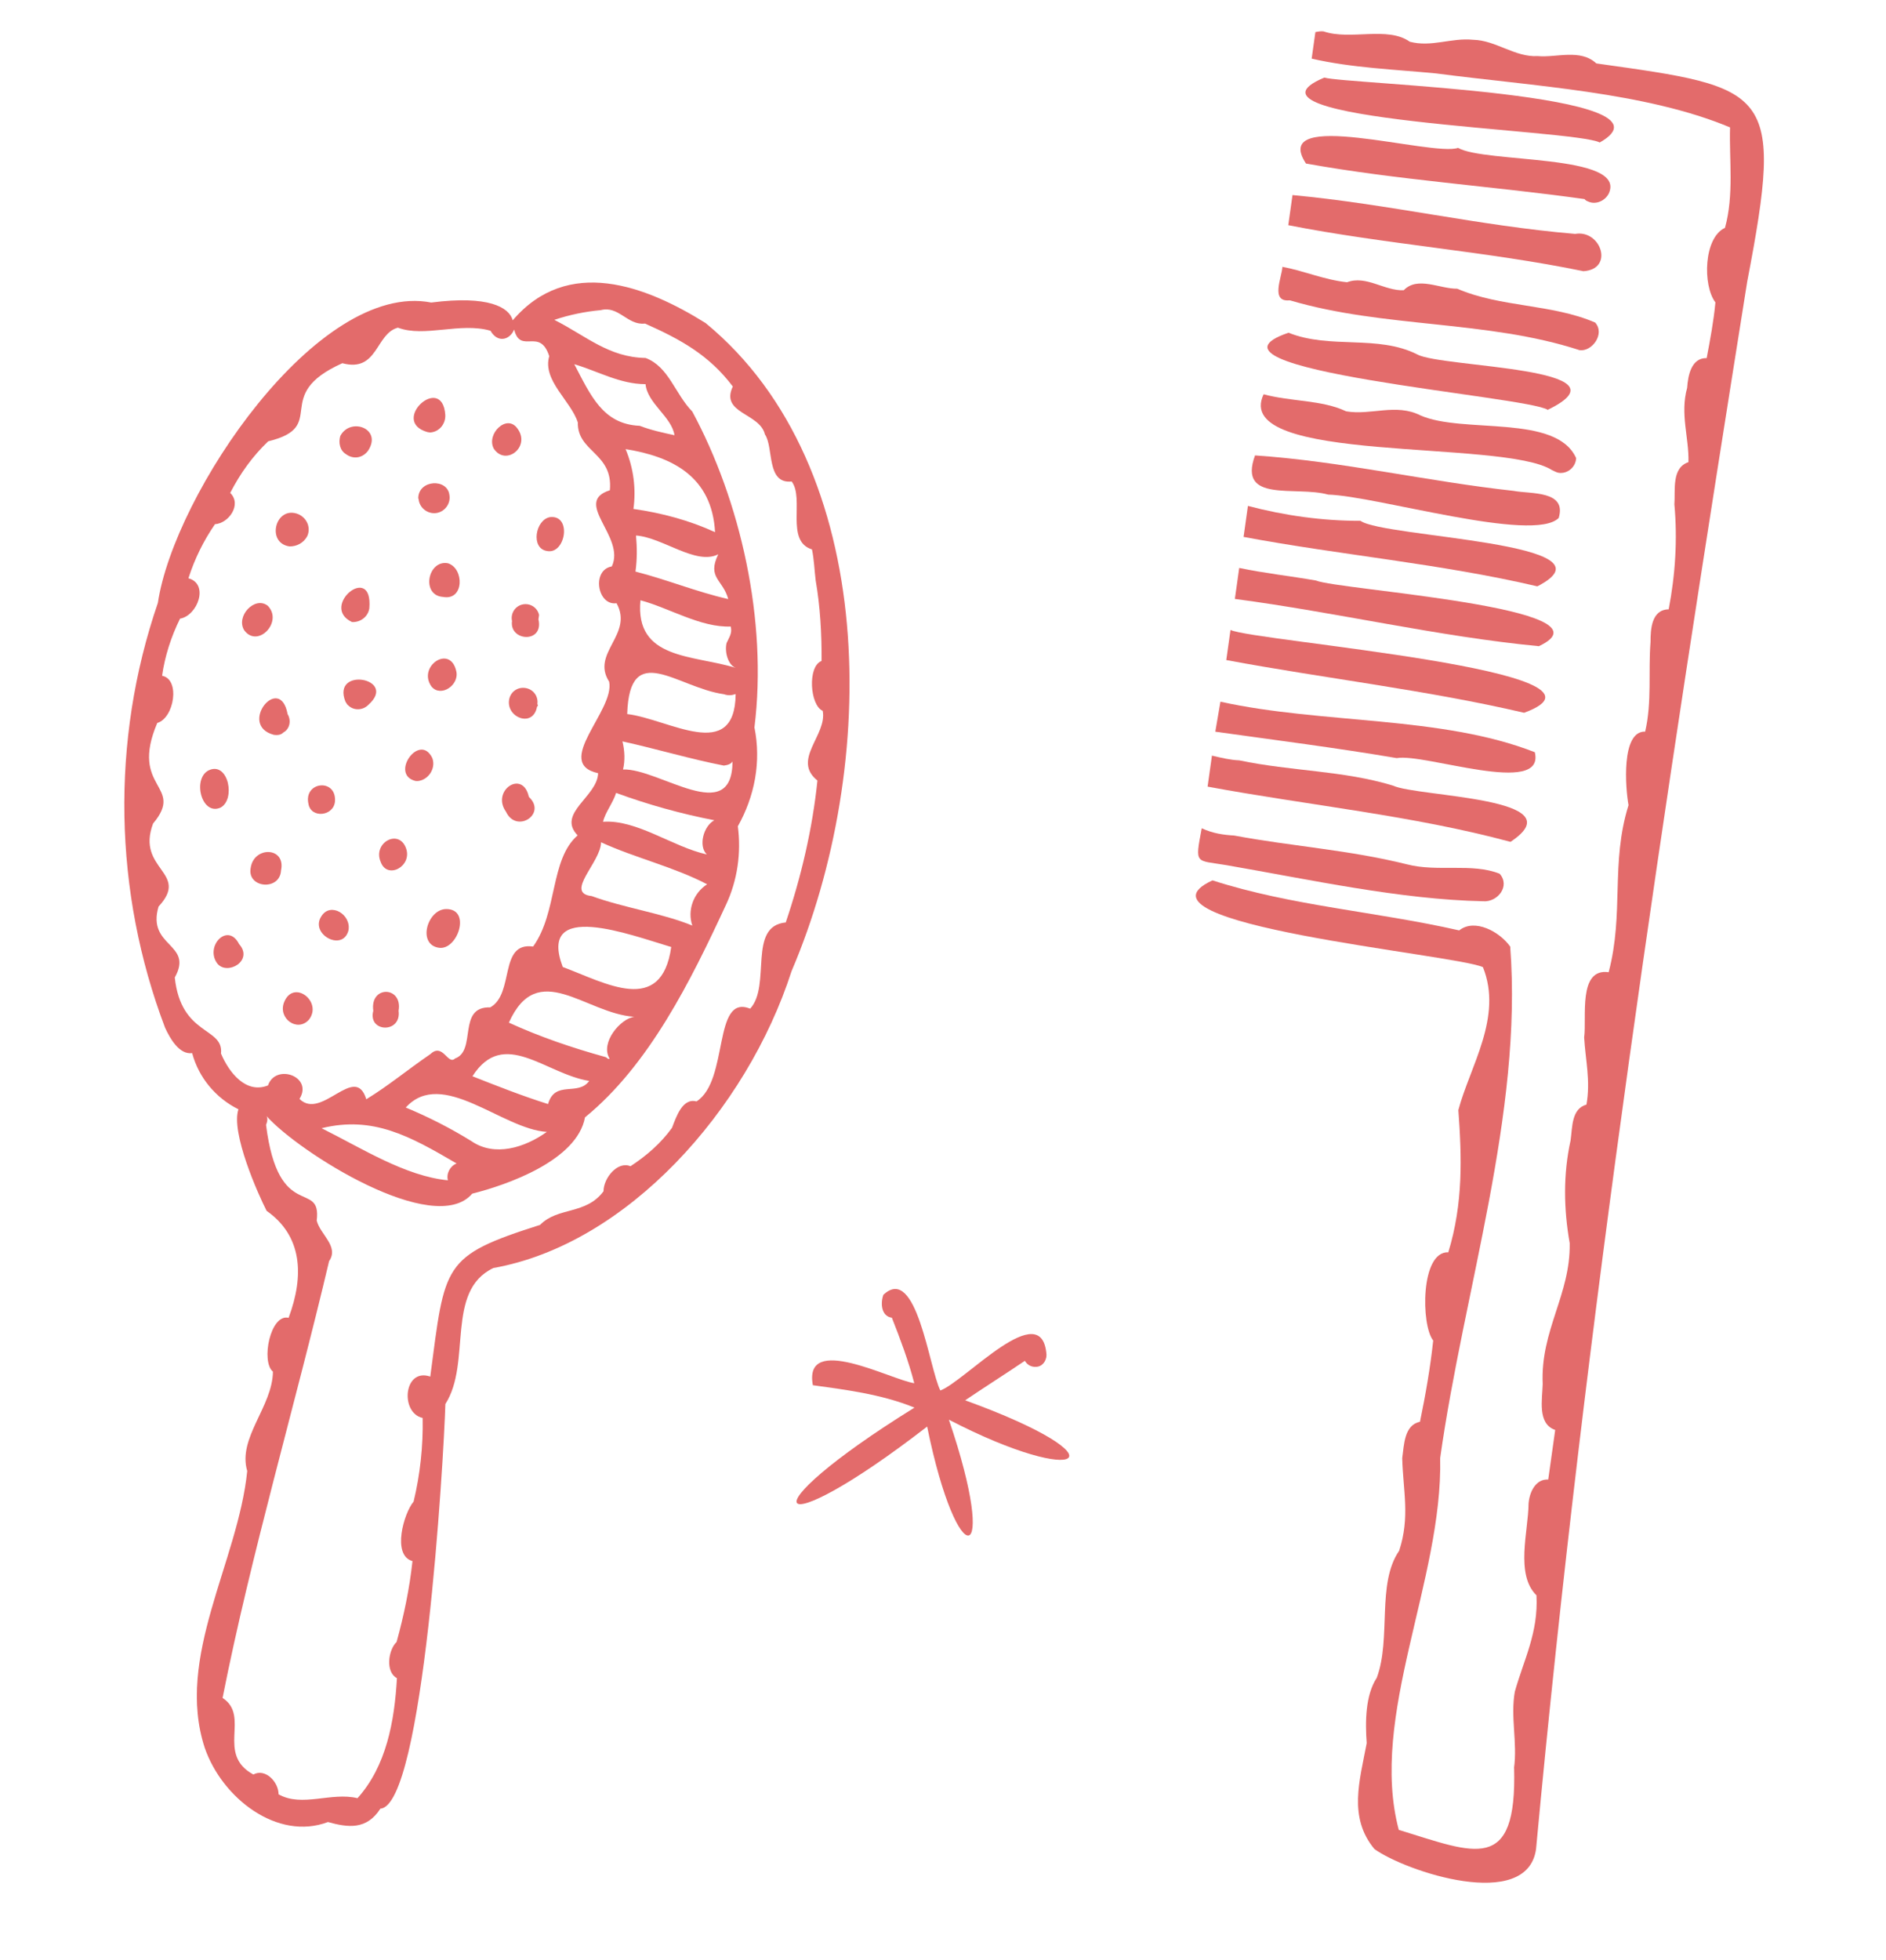 <?xml version="1.0" encoding="utf-8"?>
<!-- Generator: Adobe Illustrator 25.4.8, SVG Export Plug-In . SVG Version: 6.00 Build 0)  -->
<svg version="1.1" id="レイヤー_1" xmlns="http://www.w3.org/2000/svg" xmlns:xlink="http://www.w3.org/1999/xlink" x="0px"
	 y="0px" viewBox="0 0 210.9 219.1" style="enable-background:new 0 0 210.9 219.1;" xml:space="preserve">
<style type="text/css">
	.st0{fill:#E36B6B;}
</style>
<g id="グループ_7328" transform="translate(-3.554 -391.023) rotate(8)">
	<path id="パス_2679" class="st0" d="M84.8,451c0.1-12.3,12.7-38.2,25.6-37.5c6.2-1.7,8.7-0.7,9.3,0.7c5.1-8,14.2-5.9,21.4-2.7
		c21.6,13.2,26.1,46.4,19.6,70.4c-2.8,16.1-14,32.8-28.4,37.5c-5,3.3-0.9,10.8-3.2,15.8c0.7,6.4,3.8,44.8-0.9,45.8
		c-1.2,2.6-3.3,2.6-5.6,2.3c-5.3,2.9-12.1-1-14.8-6.3c-4.7-9.6,0.8-21.1,0.4-31.3c-1.6-3.5,1.8-7.5,1.3-11.4
		c-1.5-0.9-1.2-6.4,0.9-6.2c1.1-5,0.2-9.3-4.1-11.5c-1.2-1.7-5.2-8.1-4.7-10.8c-2.7-0.9-4.9-2.9-6-5.5c-1.4,0.4-2.7-1.3-3.4-2.4
		C84.4,483.7,81.7,467,84.8,451z M104.9,507.1c2.9,10.7,7,5.1,7.1,9.8c0.6,1.5,2.9,2.5,2,4.3c-1.5,16.3-4.1,33.8-5,50
		c3.4,1.6,0.1,6.3,4.6,8c1.2-0.9,2.9,0.4,3.1,1.8c2.8,1.1,5.8-1.1,8.8-0.8c2.7-4,2.9-9.1,2.5-13.9c-1.4-0.5-1.4-3-0.6-4
		c0.4-3.1,0.6-6.1,0.5-9.2c-2.4-0.3-1.7-5.2-0.8-6.6c0.3-3.1,0.2-6.3-0.3-9.4c-2.6-0.2-2.9-5.3,0.2-4.7c-0.1-12.7-0.6-13.5,9.8-18.5
		c1.7-2.3,4.9-1.8,6.5-4.7c-0.2-1.5,1.1-3.6,2.6-3.2c1.6-1.4,3-3,4-4.9c0.3-1.3,0.7-3.5,2.3-3.3c3.3-2.8,0.1-12.2,4.5-11.1
		c2-2.9-1.6-9.1,2.6-10.1c1-5.3,1.5-10.8,1.3-16.2c-3.2-1.9,0.4-5.2-0.5-7.8c-1.5-0.4-2.4-4.7-0.9-5.5c-0.4-3-1-6-1.9-8.8
		c-0.3-1.1-0.5-2.3-0.9-3.4c-3.1-0.5-1.6-5.5-3.3-7.2c-2.8,0.7-2.5-3.5-3.7-4.8c-0.9-2.3-5.3-1.6-4.3-4.8c-3.1-3.1-6.5-4.4-10.7-5.6
		c-1.9,0.5-3.2-1.6-5.1-0.8c-1.7,0.4-3.4,1-5,1.8c3.8,1.3,6.6,3.3,10.7,2.8c2.7,0.6,3.8,3.5,6,5.2c6.7,9.1,11.6,21.9,11.8,34
		c1.3,3.7,1.1,7.6-0.3,11.2c0.8,2.9,0.8,6-0.1,8.9c-2.7,8.9-6,18.9-12.3,25.7c-0.2,4.9-7.6,8.7-11.3,10.2c-3.5,5.5-19.9-1.9-24-5.4
		C105,506.3,105,506.7,104.9,507.1L104.9,507.1z M136,433.2c3.2,0,6.4,0.4,9.4,1.3c-1.2-6.1-5.9-7.7-11.2-7.8
		C135.4,428.7,136,431,136,433.2L136,433.2z M126.6,508.4c-5.6-2.3-10-4-15.5-1.8c4.8,1.6,10,4,14.8,3.8
		C125.6,509.7,125.9,508.8,126.6,508.4C126.6,508.4,126.6,508.4,126.6,508.4z M127.9,505.7c2.8,1.4,6-0.1,8.2-2.2
		c-5,0.4-12.6-5.5-16-0.5C122.8,503.7,125.4,504.6,127.9,505.7L127.9,505.7z M135.8,500.4c0.4-2.8,3.2-1.3,4.2-3.2
		c-5-0.1-10.3-4.6-13,1.3C129.9,499.2,132.8,499.9,135.8,500.4L135.8,500.4z M141.4,494.3c0.2,0,0.4,0.3,0.5,0.1
		c-1.3-1.6,0.6-4.6,2.1-5c-5.5,0.4-11.6-5-13.8,2.6C133.9,493.1,137.6,493.8,141.4,494.3L141.4,494.3z M135.3,485
		c5,1.1,11.7,3.9,11.7-3.9C142.3,480.4,131.4,477.9,135.3,485L135.3,485z M137.4,476.7c3.7,0.8,8.1,0.8,11.6,1.7
		c-0.8-1.6-0.4-3.6,1-4.8c-3.9-1.4-8.4-1.8-12.4-3C137.9,472.8,134.3,476.8,137.4,476.7L137.4,476.7z M148.4,446.6
		c0.2-0.7,0.5-1.2,0.2-1.9c-3.3,0.6-7.1-1.1-10.4-1.5c0.3,6.7,6.7,5.2,11.6,6C148.9,449,148.3,447.6,148.4,446.6L148.4,446.6z
		 M149.8,466.4L149.8,466.4c-3.8-0.2-7.6-0.7-11.3-1.5c-0.2,1.2-0.9,2.3-1,3.4c3.7-0.8,8.1,1.7,12,2
		C148.4,469.5,148.7,467.2,149.8,466.4L149.8,466.4z M148.9,452.3c-5.3,0-11.3-4.6-10.4,3.7c4.7-0.1,12.7,3.8,11.7-3.9
		C149.8,452.3,149.4,452.4,148.9,452.3L148.9,452.3z M150,460.2c-3.8-0.2-7.7-0.8-11.6-1.1c0.4,1,0.6,2.1,0.5,3.1
		c4-0.7,13,4.7,12-2.6C150.8,459.9,150.4,460.1,150,460.2L150,460.2z M137.2,440.1c3.6,0.4,7.1,1.3,10.7,1.6c-0.9-2.1-2.7-2-1.8-4.8
		c-2.3,1.6-6.4-1-9.4-0.8C137,437.4,137.2,438.7,137.2,440.1z M135.4,423.9c1.3,0.3,2.6,0.4,4,0.5c-0.6-2-3.5-3.1-4-5.2
		c-2.8,0.4-5.5-0.7-8.2-1.1C129.5,421.3,131.3,424.3,135.4,423.9L135.4,423.9z M86.6,464.3c-2.1,7.8,4.1,6.4,1.1,11.2
		c-1.2,5.4,4.9,4.8,1.9,9.1c-0.7,4.7,4.5,3.5,2.9,7.6c1.6,6.4,6.2,4.7,6.3,7.7c1.2,2,3.4,4.1,5.7,2.8c0.5-2.6,4.9-1.7,3.7,1
		c2.8,2.1,5.6-4.9,7.4-1c2.2-1.8,4.1-3.9,6.4-6c1.2-1.5,2.1,1,2.8,0.1c2.3-1.2-0.6-5.8,3.1-6.2c2.5-1.9-0.1-7.4,3.8-7.4
		c2.2-4.2,0.5-9.9,3.2-13c-2.7-2.1,1.6-4.6,1.3-7.2c-5.2-0.4,0.9-7.2-0.2-10.3c-2.5-2.9,2-5.6-0.4-8.8c-2.1,0.6-3.3-3.3-1.1-4
		c1.1-3.5-5.4-6.5-1.4-8.4c-0.2-4.2-4.2-3.7-4.6-7c-1.1-2.3-4.6-4.1-4.2-6.9c-1.5-3.1-3.2,0.3-4.3-2.4c-0.3,1.2-1.6,1.8-2.6,0.5
		c-3.5-0.5-7.2,1.8-10.3,1.1c-2.4,1-1.5,5.3-5.6,4.8c-7.5,4.7-0.4,7.2-7,9.8c-1.5,1.9-2.6,4-3.4,6.3c1.5,1.1,0.3,3.4-1.2,3.7
		c-1,2-1.7,4.1-2.1,6.4c2.4,0.3,1.6,4-0.3,4.6c-0.7,2.1-1.1,4.4-1.1,6.6C88.5,459.1,88.4,463.5,86.6,464.3L86.6,464.3z"/>
	<path id="パス_2680" class="st0" d="M102.4,429.7c0.8-2.3,4.6-1.5,3.3,1.2c-0.5,0.9-1.5,1.2-2.4,0.7
		C102.6,431.3,102.3,430.5,102.4,429.7z"/>
	<path id="パス_2681" class="st0" d="M112,427.9c-4.4-0.6,0.7-6.8,1.7-2.2c0.2,1-0.4,2-1.4,2.2C112.3,427.9,112.1,427.9,112,427.9
		z"/>
	<path id="パス_2682" class="st0" d="M115.4,434.5c0.3,0.9-0.2,1.9-1.1,2.2c-0.9,0.3-1.9-0.2-2.2-1.1c0-0.1-0.1-0.2-0.1-0.3
		C111.8,433.3,114.9,432.7,115.4,434.5z"/>
	<path id="パス_2683" class="st0" d="M98.5,442.7c-2.7,0-2.2-4.4,0.5-3.7c1,0.3,1.6,1.3,1.3,2.3C100,442.1,99.3,442.6,98.5,442.7z
		"/>
	<path id="パス_2684" class="st0" d="M106.6,450.1c-3.9-1.2,1.4-7,1.7-1.8C108.3,449.2,107.6,450,106.6,450.1z"/>
	<path id="パス_2685" class="st0" d="M121.9,426.1c1.8,1.8-0.7,4.4-2.3,2.6C118.5,427.2,120.5,424.6,121.9,426.1z"/>
	<path id="パス_2686" class="st0" d="M116.3,445.9c-2.5,0.2-2.3-3.9,0-3.8C118.2,442.4,118.7,446,116.3,445.9z"/>
	<path id="パス_2687" class="st0" d="M127.1,439.2c-1.9,0-1.8-3.3-0.2-3.8C129.3,434.8,129.2,439.3,127.1,439.2z"/>
	<path id="パス_2688" class="st0" d="M127.2,446.9c1,2.6-2.9,2.9-2.9,0.6c-0.3-0.8,0.1-1.7,0.9-2c0.8-0.3,1.7,0.1,2,0.9
		C127.2,446.6,127.2,446.8,127.2,446.9z"/>
	<path id="パス_2689" class="st0" d="M116.4,456c-1.9-2,1.4-5,2.5-2.1C119.5,455.4,117.6,457.1,116.4,456z"/>
	<path id="パス_2690" class="st0" d="M97,449.6c2,1.5-0.4,4.9-2.2,3.1C93.6,451.3,95.4,448.7,97,449.6z"/>
	<path id="パス_2691" class="st0" d="M109.7,459c-0.5,0.7-1.5,0.9-2.2,0.4c-0.2-0.1-0.3-0.3-0.4-0.4
		C105,455.3,112.6,455.6,109.7,459z"/>
	<path id="パス_2692" class="st0" d="M99.7,463.8c-4.2-0.5-0.3-7,1.2-2.5c0.5,0.6,0.5,1.6-0.2,2.1
		C100.5,463.7,100.1,463.8,99.7,463.8z"/>
	<path id="パス_2693" class="st0" d="M93.1,468.7c2-1.2,3.4,2.9,1.8,4C92.9,473.9,91.3,469.8,93.1,468.7z"/>
	<path id="パス_2694" class="st0" d="M107.5,470.2c0.1,1.7-2.4,2.3-2.9,0.7C103.7,468.5,107.3,467.6,107.5,470.2z"/>
	<path id="パス_2695" class="st0" d="M116.1,466.7c-3-0.3-0.3-5.5,1.5-2.8c0.5,0.9,0.1,2.1-0.8,2.6
		C116.6,466.6,116.4,466.7,116.1,466.7z"/>
	<path id="パス_2696" class="st0" d="M128.4,456.6c-0.1,2.4-3.2,1.7-3.2-0.3c0-0.9,0.7-1.6,1.6-1.6s1.6,0.7,1.6,1.6
		C128.5,456.4,128.5,456.5,128.4,456.6z"/>
	<path id="パス_2697" class="st0" d="M128.9,466.7c2.3,1.6-0.8,4.3-2.3,2C124.6,466.6,127.8,463.7,128.9,466.7z"/>
	<path id="パス_2698" class="st0" d="M116.1,474.3c1,1.9-1.6,3.8-2.6,1.9C112.3,474.2,115,472.2,116.1,474.3z"/>
	<path id="パス_2699" class="st0" d="M99.2,478.9c0-2.5,3.6-2.9,3.4-0.2C102.8,481,99.1,481.2,99.2,478.9z"/>
	<path id="パス_2700" class="st0" d="M99.1,487.5c1.9,1.6-0.8,3.7-2.1,2.5C95.3,488.3,97.5,485.2,99.1,487.5z"/>
	<path id="パス_2701" class="st0" d="M107.8,483.1c0.8-1.7,3.3-0.6,3.2,1.2C110.7,486.8,106.7,485.3,107.8,483.1z"/>
	<path id="パス_2702" class="st0" d="M108,494.8c-1.1,1.6-3.5,0.3-3-1.6C105.7,490.5,109.3,492.6,108,494.8z"/>
	<path id="パス_2703" class="st0" d="M121.5,480.4c2.8-0.4,1.9,4.4-0.2,4.4C118.8,484.8,119.4,480.7,121.5,480.4z"/>
	<path id="パス_2704" class="st0" d="M117.8,492.4c0.7,2.5-3.1,2.9-2.8,0.4C114.2,490,117.9,489.6,117.8,492.4z"/>
	<path id="パス_2705" class="st0" d="M169.5,527.4c-1.9-5.7,8.6-1.8,11.2-1.8c-1-2.4-2.2-4.6-3.5-6.9c-1.2,0-1.5-1.4-1.3-2.4
		c3.2-4,6.2,7.4,7.8,9.7c2.6-1.4,9.8-12.1,11.2-5.6c0.1,0.7-0.3,1.4-1,1.5c-0.5,0.1-1-0.1-1.3-0.5c-2,1.8-4,3.5-6,5.3
		c18.9,4,14.4,8-1.5,2.4c8,15.8,3.4,17.2-2.3,1.1c-15.6,16-19.1,12.6-1.7-1.9C177.2,527.3,172.9,527.4,169.5,527.4z"/>
	<path id="パス_2706" class="st0" d="M205.9,465.3c9.2,1.6,18.6,0.9,28.1,1.7c1.5-1.6,4.5-0.5,5.9,1c4,18.3,0.2,38.7,0.2,57.7
		c2.2,13.5-3.9,29.7,1.2,41.8c8.8,1.4,13.8,3.1,11.8-8.7v0.1c0-2.9-1.2-5.6-1.1-8.5c0.5-3.7,1.7-6.9,0.9-11c-2.7-2-1.9-7-2.3-10
		c-0.1-1.3,0.4-2.9,1.8-3c0-1.9,0-3.8,0-5.6c-2.1-0.4-1.9-3.2-2.1-4.9c-1.1-5.9,1.7-10.3,0.8-16c-1.2-3.7-1.8-7.5-1.5-11.4
		c0-1.5-0.4-3.5,1.2-4.2c0.1-2.7-0.8-4.9-1.3-7.4c0-2.2-1.8-7.6,1.7-7.6c0.8-6.8-1.5-12.1-0.4-18.8c-0.6-1.8-2-8.1,0.7-8.4
		c0.3-3.4-0.6-6.7-0.8-10c-0.2-1.4-0.4-3.6,1.5-3.9c0.2-3.9-0.1-7.9-1-11.7c-0.1-1.6-0.9-4,0.9-4.9c-0.3-2.7-1.7-5.2-1.3-8.2
		c-0.1-1.4,0-3.4,1.7-3.6c0.1-2.1,0.2-4.2,0.1-6.3c-1.7-1.7-2.3-7-0.1-8.4c0.5-3.8-0.6-7.6-1-11.2c-9.9-2.6-22.5-1.5-33.4-1.4
		c-4.6,0.2-9.4,0.7-14,0.3v-3c0.3-0.1,0.6-0.2,0.9-0.2c3.1,0.6,7-1.6,9.7-0.2c2.5,0.3,4.5-1.1,7-1.2c2.5-0.3,4.9,1.3,7.4,0.8
		c2.1-0.1,4.6-1.5,6.6-0.1c19.6,0,21.2-0.2,20.1,21.8c-1.1,59.1-1.8,117.2,1,176.8c0,7.1-14.1,4.5-17.9,2.5
		c-3.4-3.1-2.7-7.3-2.5-11.6c-0.5-2.3-0.9-5.3,0.1-7.4c1-4.6-1.5-10.4,0.5-14.4c0.7-3.9-0.5-6.7-1.1-10.3c0-1.5-0.3-3.7,1.4-4.3
		c0.2-3.1,0.3-6.2,0.2-9.2c-1.6-1.5-2.8-9.7,0.3-10c0.9-5.7,0-10.8-1.1-15.9c0.6-5,3.5-11,0.5-16.2
		C234.1,469.7,196.1,471.6,205.9,465.3z"/>
	<path id="パス_2707" class="st0" d="M205.8,374.7c2.4,0.4,40.4-3.9,31.5,2.9C234.4,376.5,195,381.1,205.8,374.7z"/>
	<path id="パス_2708" class="st0" d="M239.1,383.1c-0.3,0.9-1.3,1.5-2.2,1.2c-0.1,0-0.3-0.1-0.4-0.2c-10.5,0-21,0.8-31.4,0.4
		c-5-5.7,13.9-2.7,16.6-4.1C224.9,381.7,240.5,378.4,239.1,383.1z"/>
	<path id="パス_2709" class="st0" d="M237.5,392.1c-10.9-0.7-22.4,0.1-33.4-0.5v-3.4c10.8-0.5,21.1,0.5,31.9-0.1
		C238.8,387.2,240.9,391.4,237.5,392.1z"/>
	<path id="パス_2710" class="st0" d="M238.3,400.9c-10.7-1.9-22,0.6-32.8-1c0,0,0,0,0,0c0,0-0.1,0-0.1,0c-2.1,0.5-1.2-2.4-1.3-3.6
		c2.4,0.1,4.9,0.8,7.4,0.7c2-1.1,4.3,0.4,6.4,0c1.3-1.8,4-0.7,5.9-1c5.1,1.4,10.7,0.2,15.8,1.6C240.9,398.7,239.7,400.9,238.3,400.9
		z"/>
	<path id="パス_2711" class="st0" d="M205.8,403.5c4.9,1.2,9.9-1.2,14.6,0.4c2.9,1.1,24.4-2,15.3,4.1
		C233.3,406.8,194.3,409.3,205.8,403.5z"/>
	<path id="パス_2712" class="st0" d="M237.1,414.6c-5.9-2.7-35.7,4.4-33.1-3.9c3.2,0.4,6.5-0.3,9.4,0.6c2.8,0.1,5.4-1.7,8.3-0.7
		c5,1.4,15-2.3,17.9,2.3c0.1,1-0.7,1.9-1.7,1.9C237.7,414.8,237.4,414.7,237.1,414.6z"/>
	<path id="パス_2713" class="st0" d="M204,417.6c9.8-0.7,19.4,0.2,29.2-0.1c1.9,0.1,5.9-0.9,5.4,2.3c-2.4,3.2-20.5,0.4-25.9,1
		C209,420.3,202.8,423.2,204,417.6z"/>
	<path id="パス_2714" class="st0" d="M216.7,423.2c2.8,1.5,29.4-1.7,20.6,4.5c-11-1-22.2-0.4-33.3-0.9v-3.5
		C208.2,423.8,212.5,423.8,216.7,423.2z"/>
	<path id="パス_2715" class="st0" d="M212.7,430.5c2.5,0.7,34.1-1.7,25.7,3.8c-11.3,0.5-23-0.6-34.4-0.5v-3.5
		C206.9,430.5,209.8,430.4,212.7,430.5z"/>
	<path id="パス_2716" class="st0" d="M237.8,441.9c-11.1-1-22.6-0.7-33.8-1.2v-3.4C206.7,438.2,249.8,435.5,237.8,441.9z"/>
	<path id="パス_2717" class="st0" d="M204,445.4c11.6,0.9,24.7-1.9,35.6,0.7c1.9,4.8-12.2,1.8-15.2,2.8
		c-6.9-0.2-13.6-0.1-20.5-0.1L204,445.4z"/>
	<path id="パス_2718" class="st0" d="M207,451.6c5.9,0.4,11.7-0.5,17.4,0.4c2.9,0.9,20.7-1.6,13.9,4.4c-11.2-1.4-23-0.9-34.4-1.4
		v-3.5C205,451.6,206,451.7,207,451.6z"/>
	<path id="パス_2719" class="st0" d="M207.6,460c6.7,0.3,12.9-0.2,19.6,0.5c3.5,0.4,7.2-1.2,10.4-0.4c1.4,1.2,0.2,3.2-1.4,3.3
		c-9.2,1.1-19.5,0.3-29,0c-3.5-0.1-3.5,0.5-3.3-3.7C205.2,460.1,206.4,460.1,207.6,460z"/>
</g>
</svg>
